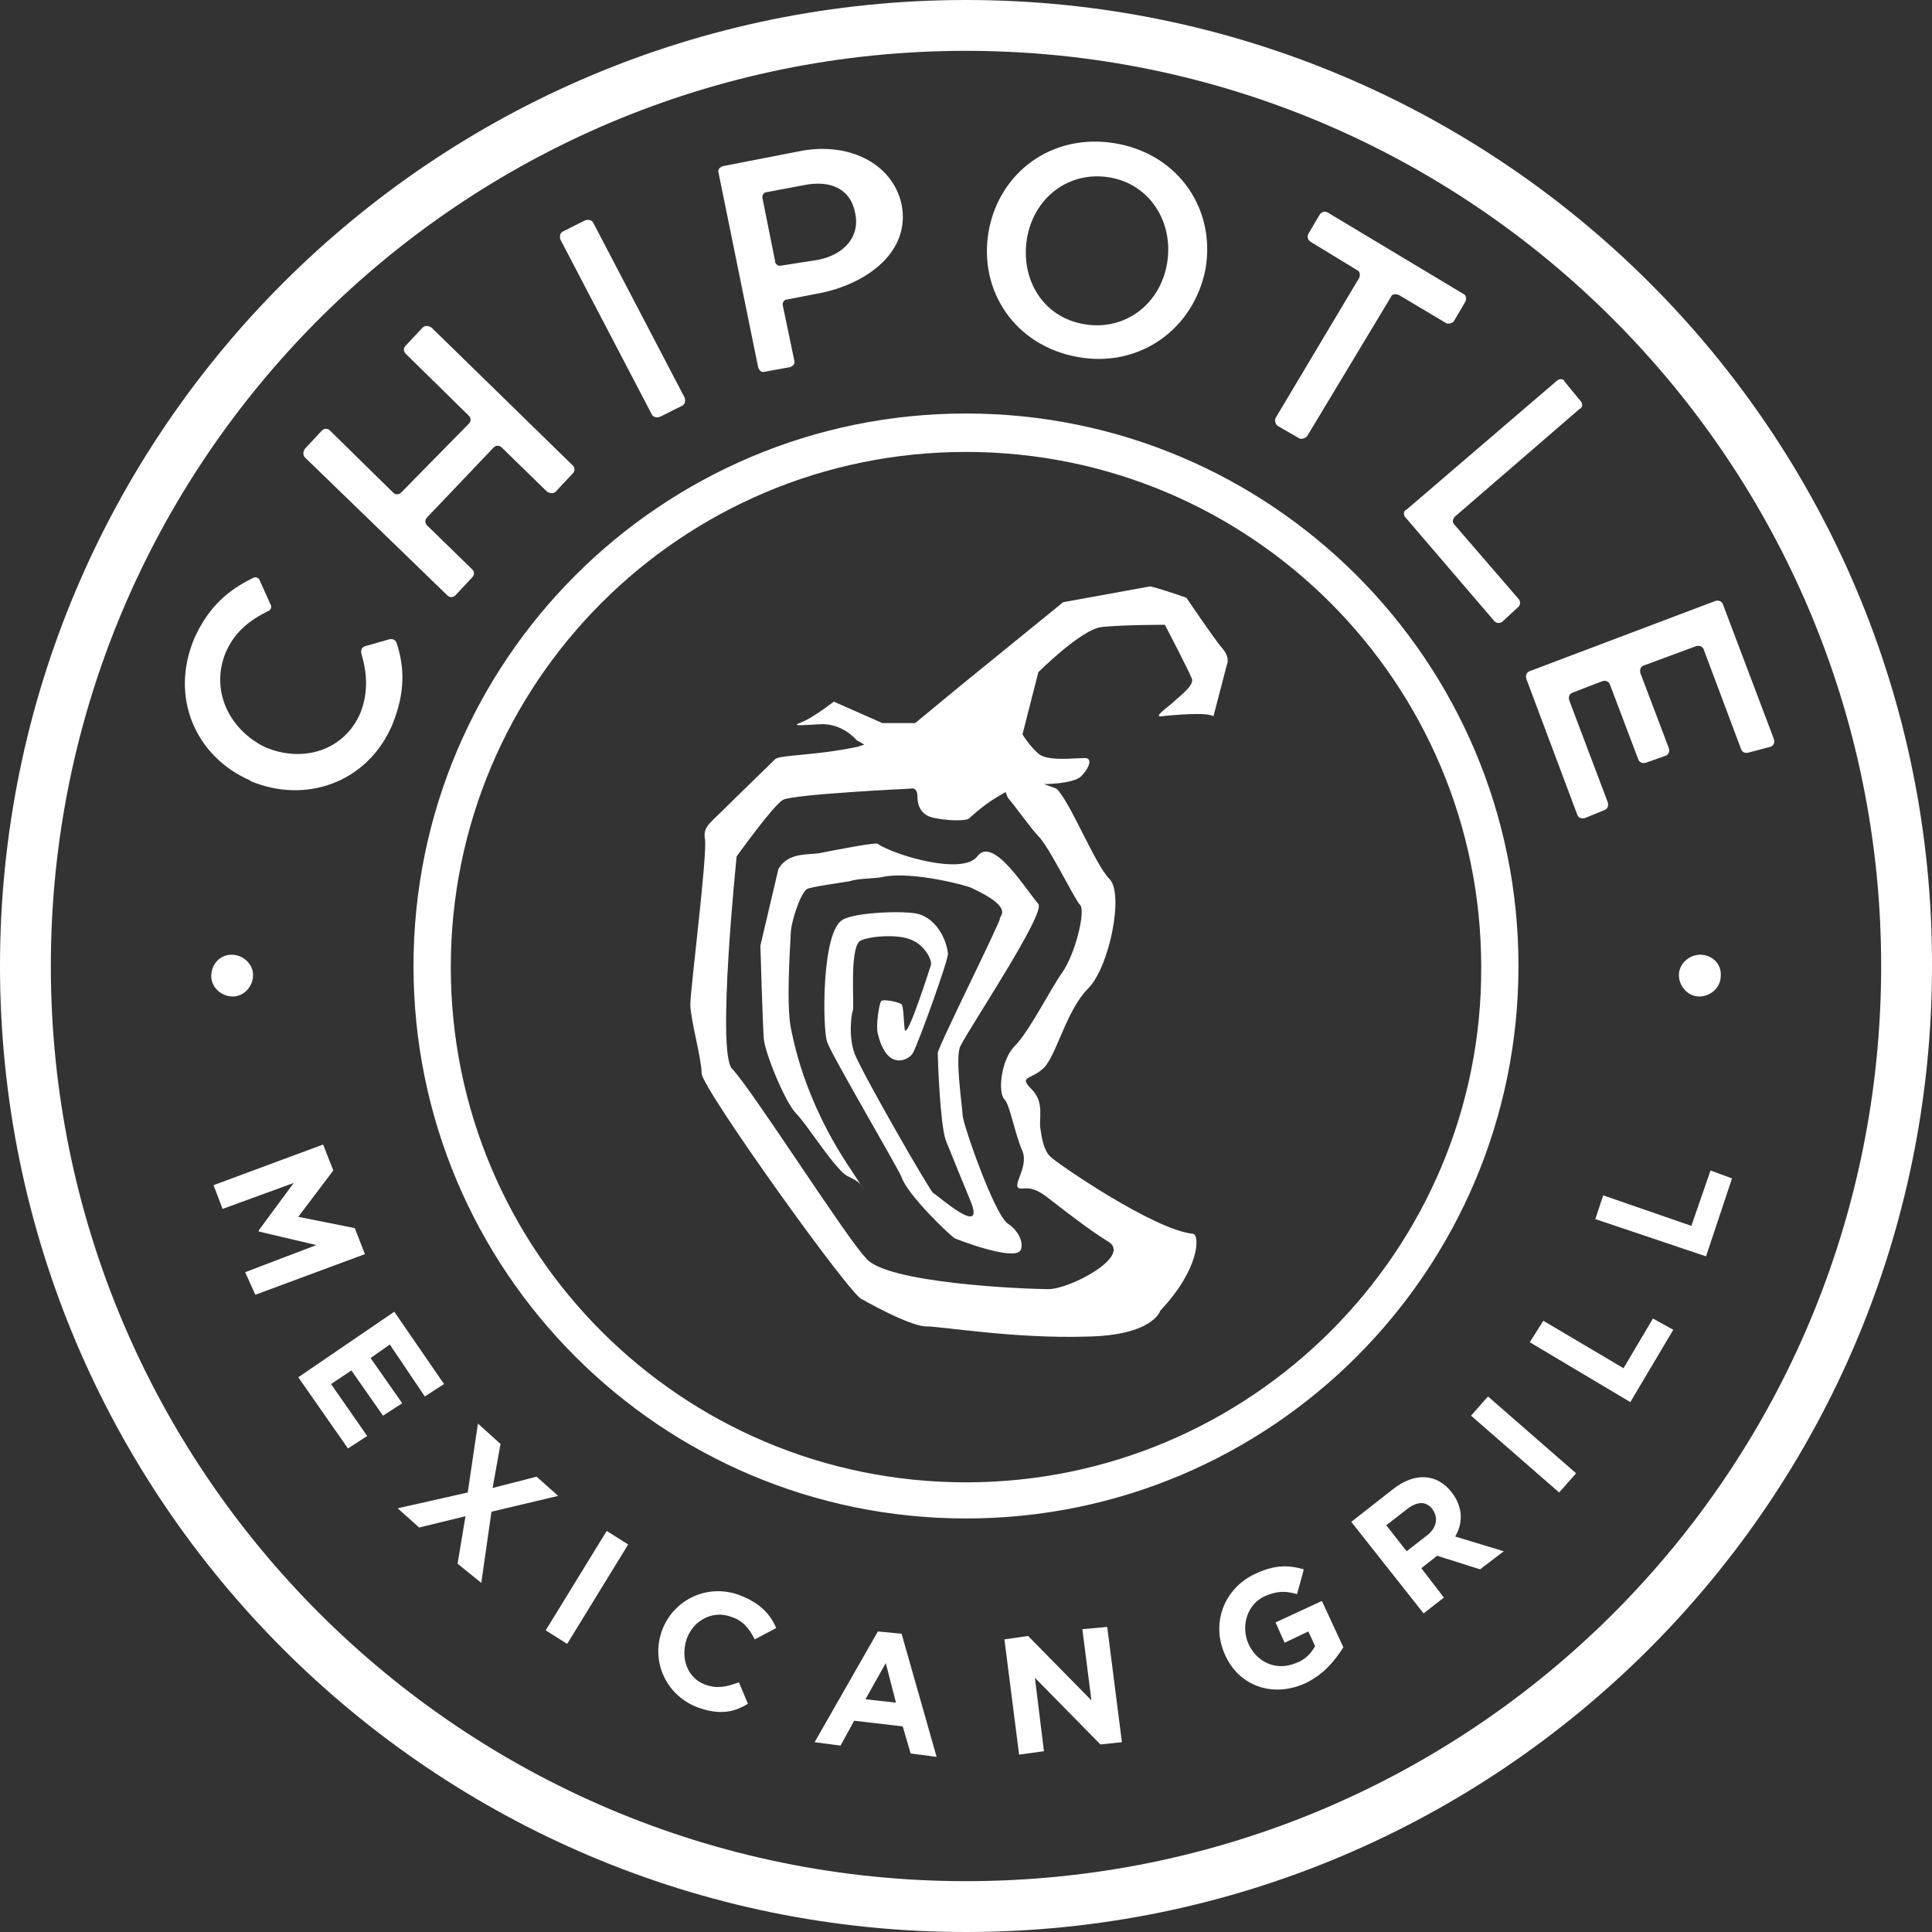 <svg width="70" height="70" viewBox="0 0 70 70" fill="none" xmlns="http://www.w3.org/2000/svg">
<rect x="0" y="0" width="70" height="70" fill="#333333" stroke="none"/>
<path d="M35 0C15.678 0 0 15.678 0 35C0 54.322 15.678 70 35 70C54.322 70 70 54.322 70 35C70.041 15.678 54.362 0 35 0ZM35 68.158C16.702 68.158 1.842 53.298 1.842 35C1.842 16.702 16.702 1.842 35 1.842C53.298 1.842 68.158 16.702 68.158 35C68.158 53.339 53.339 68.158 35 68.158Z" fill="white"/>
<path d="M35 14.982C23.947 14.982 14.982 23.947 14.982 35C14.982 46.053 23.947 55.017 35 55.017C46.053 55.017 55.017 46.053 55.017 35C55.017 23.947 46.053 14.982 35 14.982ZM35 53.708C24.684 53.708 16.333 45.357 16.333 35.041C16.333 24.725 24.684 16.374 35 16.374C45.316 16.374 53.667 24.725 53.667 35.041C53.708 45.316 45.316 53.708 35 53.708Z" fill="white"/>
<path d="M7.655 35.368C7.655 35.778 8.023 36.105 8.433 36.105C8.842 36.105 9.169 35.737 9.169 35.328C9.169 34.918 8.801 34.591 8.392 34.591C7.982 34.591 7.655 34.918 7.655 35.368ZM10.807 49.901L14.286 47.526L16.088 50.146L15.392 50.596L14.123 48.714L13.427 49.205L14.573 50.842L13.877 51.292L12.731 49.655L11.994 50.146L13.304 52.029L12.608 52.48L10.807 49.901ZM16.579 56.655L16.865 54.936L15.187 55.345L14.409 54.649L16.947 54.076L17.316 51.579L18.134 52.316L17.848 53.912L19.444 53.503L20.222 54.199L17.807 54.772L17.438 57.351L16.579 56.655ZM19.772 59.07L21.982 55.468L22.76 55.959L20.55 59.561L19.772 59.07ZM25.257 61.854C24.111 61.404 23.579 60.175 23.988 59.07C24.398 57.965 25.626 57.351 26.813 57.801C27.549 58.088 27.918 58.497 28.123 58.988L27.345 59.398C27.14 58.988 26.895 58.702 26.485 58.579C25.83 58.333 25.134 58.702 24.889 59.357C24.643 60.053 24.889 60.789 25.544 61.035C25.994 61.199 26.322 61.117 26.772 60.953L27.099 61.731C26.567 62.059 26.035 62.14 25.257 61.854ZM32.994 63.532L32.707 62.55L30.947 62.345L30.456 63.246L29.515 63.123L31.807 59.111L32.666 59.193L33.935 63.655L32.994 63.532ZM32.093 60.257L31.357 61.567L32.462 61.69L32.093 60.257ZM39.871 63.205L37.497 60.789L37.824 63.45L36.924 63.573L36.392 59.398L37.251 59.275L39.544 61.608L39.216 59.029L40.117 58.947L40.649 63.123L39.871 63.205ZM47.281 60.994C46.093 61.526 44.865 61.076 44.374 59.93C43.883 58.825 44.333 57.556 45.479 57.023C46.175 56.696 46.666 56.696 47.24 56.86L46.994 57.76C46.585 57.637 46.257 57.637 45.807 57.842C45.193 58.129 44.947 58.906 45.234 59.561C45.561 60.257 46.257 60.544 46.953 60.257C47.281 60.135 47.485 59.93 47.649 59.643L47.403 59.111L46.544 59.52L46.216 58.784L47.895 58.006L48.672 59.684C48.386 60.135 47.976 60.667 47.281 60.994ZM53.626 56.86L52.07 56.368L51.497 56.819L52.316 57.883L51.579 58.456L48.959 55.14L50.474 53.953C51.251 53.339 52.07 53.38 52.602 54.076C53.011 54.608 53.011 55.181 52.725 55.672L54.485 56.205L53.626 56.86ZM51.906 54.69C51.661 54.363 51.333 54.404 50.965 54.69L50.228 55.263L50.965 56.205L51.702 55.632C52.07 55.345 52.111 54.977 51.906 54.69ZM56.491 54.076L53.298 51.292L53.912 50.596L57.105 53.38L56.491 54.076ZM59.07 50.801L55.427 48.632L55.918 47.854L58.824 49.573L59.889 47.772L60.626 48.181L59.07 50.801ZM61.813 45.52L57.801 44.17L58.087 43.31L61.281 44.415L61.976 42.409L62.754 42.696L61.813 45.52ZM8.883 46.094L11.462 45.111L9.374 44.62V44.579L10.643 42.86L8.064 43.801L7.737 42.941L11.707 41.468L12.076 42.409L10.807 44.088L12.854 44.497L13.222 45.439L9.251 46.912L8.883 46.094ZM15.473 18.748C15.392 18.83 15.392 18.953 15.473 19.035L17.111 20.632C17.193 20.713 17.193 20.836 17.111 20.918L16.497 21.573C16.415 21.655 16.292 21.655 16.21 21.573L11.053 16.579C10.971 16.497 10.971 16.374 11.053 16.252L11.666 15.597C11.748 15.515 11.871 15.515 11.953 15.597L14.245 17.848C14.327 17.93 14.45 17.93 14.532 17.848L16.988 15.351C17.07 15.269 17.07 15.146 16.988 15.064L14.696 12.813C14.614 12.731 14.614 12.608 14.696 12.526L15.31 11.871C15.392 11.79 15.514 11.79 15.637 11.871L20.754 16.866C20.836 16.947 20.836 17.07 20.754 17.152L20.14 17.807C20.058 17.889 19.936 17.889 19.813 17.807L18.175 16.21C18.093 16.129 17.971 16.129 17.889 16.21L15.473 18.748ZM21.204 7.982C21.327 7.942 21.45 7.982 21.491 8.064L24.807 14.409C24.848 14.532 24.807 14.655 24.725 14.696L23.906 15.105C23.784 15.146 23.661 15.105 23.62 15.023L20.304 8.678C20.263 8.556 20.304 8.433 20.386 8.392L21.204 7.982ZM39.053 12.936C36.76 12.526 35.45 10.521 35.819 8.392C36.187 6.263 38.111 4.789 40.444 5.199C42.737 5.608 44.047 7.614 43.678 9.743C43.269 11.871 41.345 13.345 39.053 12.936ZM40.199 6.427C38.725 6.181 37.456 7.164 37.21 8.637C36.965 10.111 37.783 11.503 39.298 11.749C40.772 11.994 42.041 11.012 42.286 9.538C42.532 8.064 41.672 6.673 40.199 6.427ZM47.362 15.801C47.281 15.883 47.158 15.924 47.076 15.883L46.298 15.433C46.216 15.392 46.175 15.228 46.216 15.146L49.245 10.07C49.286 9.988 49.286 9.825 49.164 9.784L47.485 8.76C47.362 8.678 47.362 8.556 47.403 8.474L47.813 7.778C47.895 7.655 48.017 7.655 48.099 7.696L53.011 10.643C53.134 10.684 53.134 10.848 53.093 10.93L52.684 11.626C52.643 11.708 52.479 11.749 52.398 11.708L50.678 10.684C50.555 10.643 50.433 10.643 50.392 10.766L47.362 15.801ZM56.409 13.795C56.491 13.713 56.655 13.713 56.696 13.836L57.269 14.532C57.351 14.614 57.351 14.778 57.228 14.819L52.725 18.708C52.643 18.79 52.602 18.912 52.684 18.994L55.017 21.696C55.099 21.778 55.099 21.942 54.976 22.023L54.444 22.515C54.362 22.596 54.199 22.596 54.117 22.474L50.924 18.748C50.842 18.667 50.842 18.503 50.965 18.462L56.409 13.795ZM63.368 27.263C63.245 27.304 63.123 27.263 63.082 27.14L61.731 23.538C61.69 23.415 61.567 23.374 61.444 23.415L59.561 24.111C59.438 24.152 59.398 24.275 59.438 24.398L60.462 27.099C60.503 27.222 60.462 27.345 60.339 27.386L59.643 27.632C59.52 27.672 59.398 27.632 59.356 27.509L58.333 24.807C58.292 24.684 58.169 24.643 58.047 24.684L56.982 25.094C56.859 25.134 56.819 25.257 56.859 25.38L58.251 29.064C58.292 29.187 58.251 29.31 58.129 29.351L57.433 29.637C57.31 29.678 57.187 29.637 57.146 29.515L55.304 24.602C55.263 24.48 55.304 24.357 55.427 24.316L62.14 21.778C62.263 21.737 62.386 21.778 62.427 21.901L64.269 26.772C64.31 26.895 64.269 27.018 64.146 27.058L63.368 27.263ZM32.666 7.409C32.339 5.895 30.702 5.117 28.941 5.485L26.199 6.018C26.076 6.058 25.994 6.14 26.035 6.263L27.468 13.304C27.509 13.427 27.59 13.509 27.713 13.468L28.614 13.304C28.737 13.263 28.819 13.181 28.778 13.059L28.368 11.094C28.327 10.971 28.409 10.848 28.532 10.848L29.801 10.602C31.479 10.234 32.994 9.088 32.666 7.409ZM28.327 9.62C28.204 9.661 28.082 9.579 28.082 9.456L27.631 7.205C27.59 7.082 27.672 6.959 27.795 6.959L29.105 6.713C30.088 6.509 30.824 6.836 30.988 7.737C31.152 8.515 30.661 9.211 29.637 9.415L28.327 9.62ZM8.187 23.62C8.514 22.883 9.047 22.474 9.702 22.146C9.824 22.105 9.865 21.983 9.783 21.86L9.415 21.041C9.374 20.918 9.251 20.877 9.129 20.959C8.31 21.368 7.573 21.942 7.041 23.129C6.14 25.257 7.082 27.427 9.088 28.287H9.047C11.053 29.146 13.304 28.368 14.204 26.281C14.696 25.094 14.655 24.152 14.368 23.292C14.327 23.17 14.204 23.129 14.082 23.17L13.222 23.415C13.099 23.456 13.058 23.579 13.099 23.702C13.304 24.398 13.345 25.094 13.058 25.83C12.485 27.181 10.971 27.672 9.579 27.058C8.269 26.404 7.614 24.971 8.187 23.62ZM61.608 34.591C61.199 34.591 60.83 34.918 60.83 35.328C60.83 35.737 61.158 36.105 61.567 36.105C61.976 36.105 62.345 35.778 62.345 35.368C62.386 34.918 62.017 34.591 61.608 34.591Z" fill="white"/>
<path d="M41.672 21.246C41.918 21.287 42.983 21.655 42.983 21.655C42.983 21.655 44.006 23.17 44.292 23.497C44.579 23.825 44.456 24.07 44.456 24.07L43.965 25.953C43.965 25.953 44.17 26.117 43.965 25.953C43.76 25.79 42.409 25.912 42.082 25.953C41.754 25.994 42.368 25.585 42.532 25.421C42.696 25.257 43.269 24.848 43.187 24.602C43.105 24.357 42.205 22.637 42.205 22.637C42.205 22.637 40.649 22.637 39.912 22.719C39.175 22.801 37.62 24.357 37.62 24.357L37.047 26.608C37.047 26.608 37.292 27.017 37.62 27.304C37.947 27.591 38.889 27.468 39.257 27.468C39.626 27.427 39.462 27.836 39.175 28.123C38.889 28.409 37.825 28.409 37.825 28.409L38.275 28.573C38.766 29.023 39.667 31.316 40.199 31.848C40.731 32.38 40.199 35.041 39.421 35.819C38.643 36.596 38.275 38.234 37.825 38.684C37.374 39.135 36.883 38.971 37.374 39.462C37.865 39.953 37.62 40.526 37.702 40.936C37.743 41.222 37.825 41.713 38.07 41.918C38.316 42.164 41.836 44.579 43.228 44.702C43.474 44.743 43.474 45.971 42.041 47.485C42.041 47.485 41.795 48.386 39.38 48.427C36.76 48.509 34.14 48.059 33.567 48.059C32.953 48.059 31.234 47.076 31.234 47.076C30.907 47.076 25.421 39.421 25.421 38.889C25.421 38.357 25.012 36.924 25.012 36.392C25.012 35.86 25.626 31.029 25.544 30.415C25.462 29.965 25.708 29.842 26.24 29.31C26.772 28.778 27.713 27.877 28.082 27.509C28.246 27.345 29.515 27.386 31.07 27.058L31.316 26.977L31.029 26.813C31.029 26.813 30.538 26.199 29.719 26.24C28.901 26.281 28.655 26.322 29.064 26.158C29.474 25.994 30.21 25.421 30.21 25.421L31.971 26.199H33.158L34.795 24.848L38.52 21.819L41.672 21.246ZM29.719 30.906C29.269 30.988 28.573 30.866 28.205 31.48L27.55 34.263C27.55 34.263 27.632 37.047 27.672 37.62C27.713 38.152 28.45 39.953 28.86 40.363C29.228 40.731 29.924 41.877 30.538 42.491C30.702 42.655 31.07 42.737 31.193 42.941C31.439 43.31 31.275 43.064 30.825 42.368C29.105 39.83 28.737 37.62 28.655 37.252C28.491 36.433 28.614 34.509 28.655 33.731C28.696 33.322 28.983 32.421 29.228 32.216C29.351 32.135 30.538 31.971 30.784 31.93C31.152 31.807 31.684 31.848 32.012 31.766C33.076 31.561 35.082 32.094 35.205 32.175C36.801 32.912 36.187 33.199 36.228 33.281C36.269 33.363 33.977 37.947 33.977 38.152C33.977 38.398 34.059 40.69 34.263 41.304C34.345 41.509 35.041 43.228 35.164 43.515C35.737 44.906 33.936 43.269 33.813 43.228C33.69 43.146 31.357 39.094 30.988 38.234C30.743 37.661 30.825 36.801 30.907 36.596C30.947 36.351 30.784 34.386 31.152 34.099C31.398 33.936 32.503 33.813 33.035 34.059C33.526 34.263 33.772 34.795 33.731 34.959C33.69 35.082 32.912 37.538 32.789 37.333C32.749 37.252 32.749 36.474 32.667 36.392C32.585 36.31 32.012 36.187 31.93 36.269C31.848 36.351 31.725 37.211 31.807 37.456C32.135 38.848 32.953 38.398 33.076 38.152C33.281 37.784 34.386 34.713 34.345 34.55C34.304 34.099 33.977 33.322 33.281 33.117C32.871 32.994 31.029 33.035 30.538 33.322C29.76 33.731 29.801 37.252 29.965 37.743C30.129 38.234 32.544 42.328 32.667 42.655C32.871 43.269 34.345 44.702 34.591 44.865C34.672 44.906 36.678 45.684 36.965 45.316C37.088 45.152 37.006 44.661 36.515 44.333C36.023 44.006 34.877 40.69 34.877 40.404C34.877 40.158 34.591 38.316 34.795 37.906C35.164 37.17 37.906 33.076 37.62 32.748C37.211 32.298 35.983 30.252 35.409 31.029C34.877 31.725 32.421 30.988 31.807 30.579C31.807 30.497 30.333 30.784 29.719 30.906ZM37.988 46.708C38.766 46.708 41.017 45.52 40.158 44.988C39.626 44.661 39.012 44.211 37.906 43.351C37.415 42.982 37.17 43.064 37.006 43.064C36.556 43.064 37.292 42.328 37.047 41.713C36.76 41.059 36.596 40.035 36.392 39.83C36.146 39.585 36.269 38.398 36.76 37.906C37.292 37.374 38.07 35.819 38.48 35.246C38.971 34.55 39.339 32.994 39.135 32.789C38.93 32.585 38.029 30.702 37.62 30.292C37.374 30.047 36.924 29.392 36.515 28.901L36.433 28.696C36.433 28.696 36.433 28.696 36.023 28.942C35.614 29.187 35.082 29.678 35.082 29.678C35.082 29.678 34.714 29.801 33.854 29.637C33.404 29.555 33.24 29.228 33.24 28.86C33.24 28.491 32.994 28.573 32.994 28.573C32.994 28.573 28.696 28.778 28.368 28.982C28.041 29.146 26.69 31.029 26.69 31.029C26.69 31.029 25.953 38.152 26.526 38.725C27.181 39.38 30.702 44.906 31.357 45.561C32.012 46.503 37.211 46.708 37.988 46.708Z" fill="white"/>
</svg>
